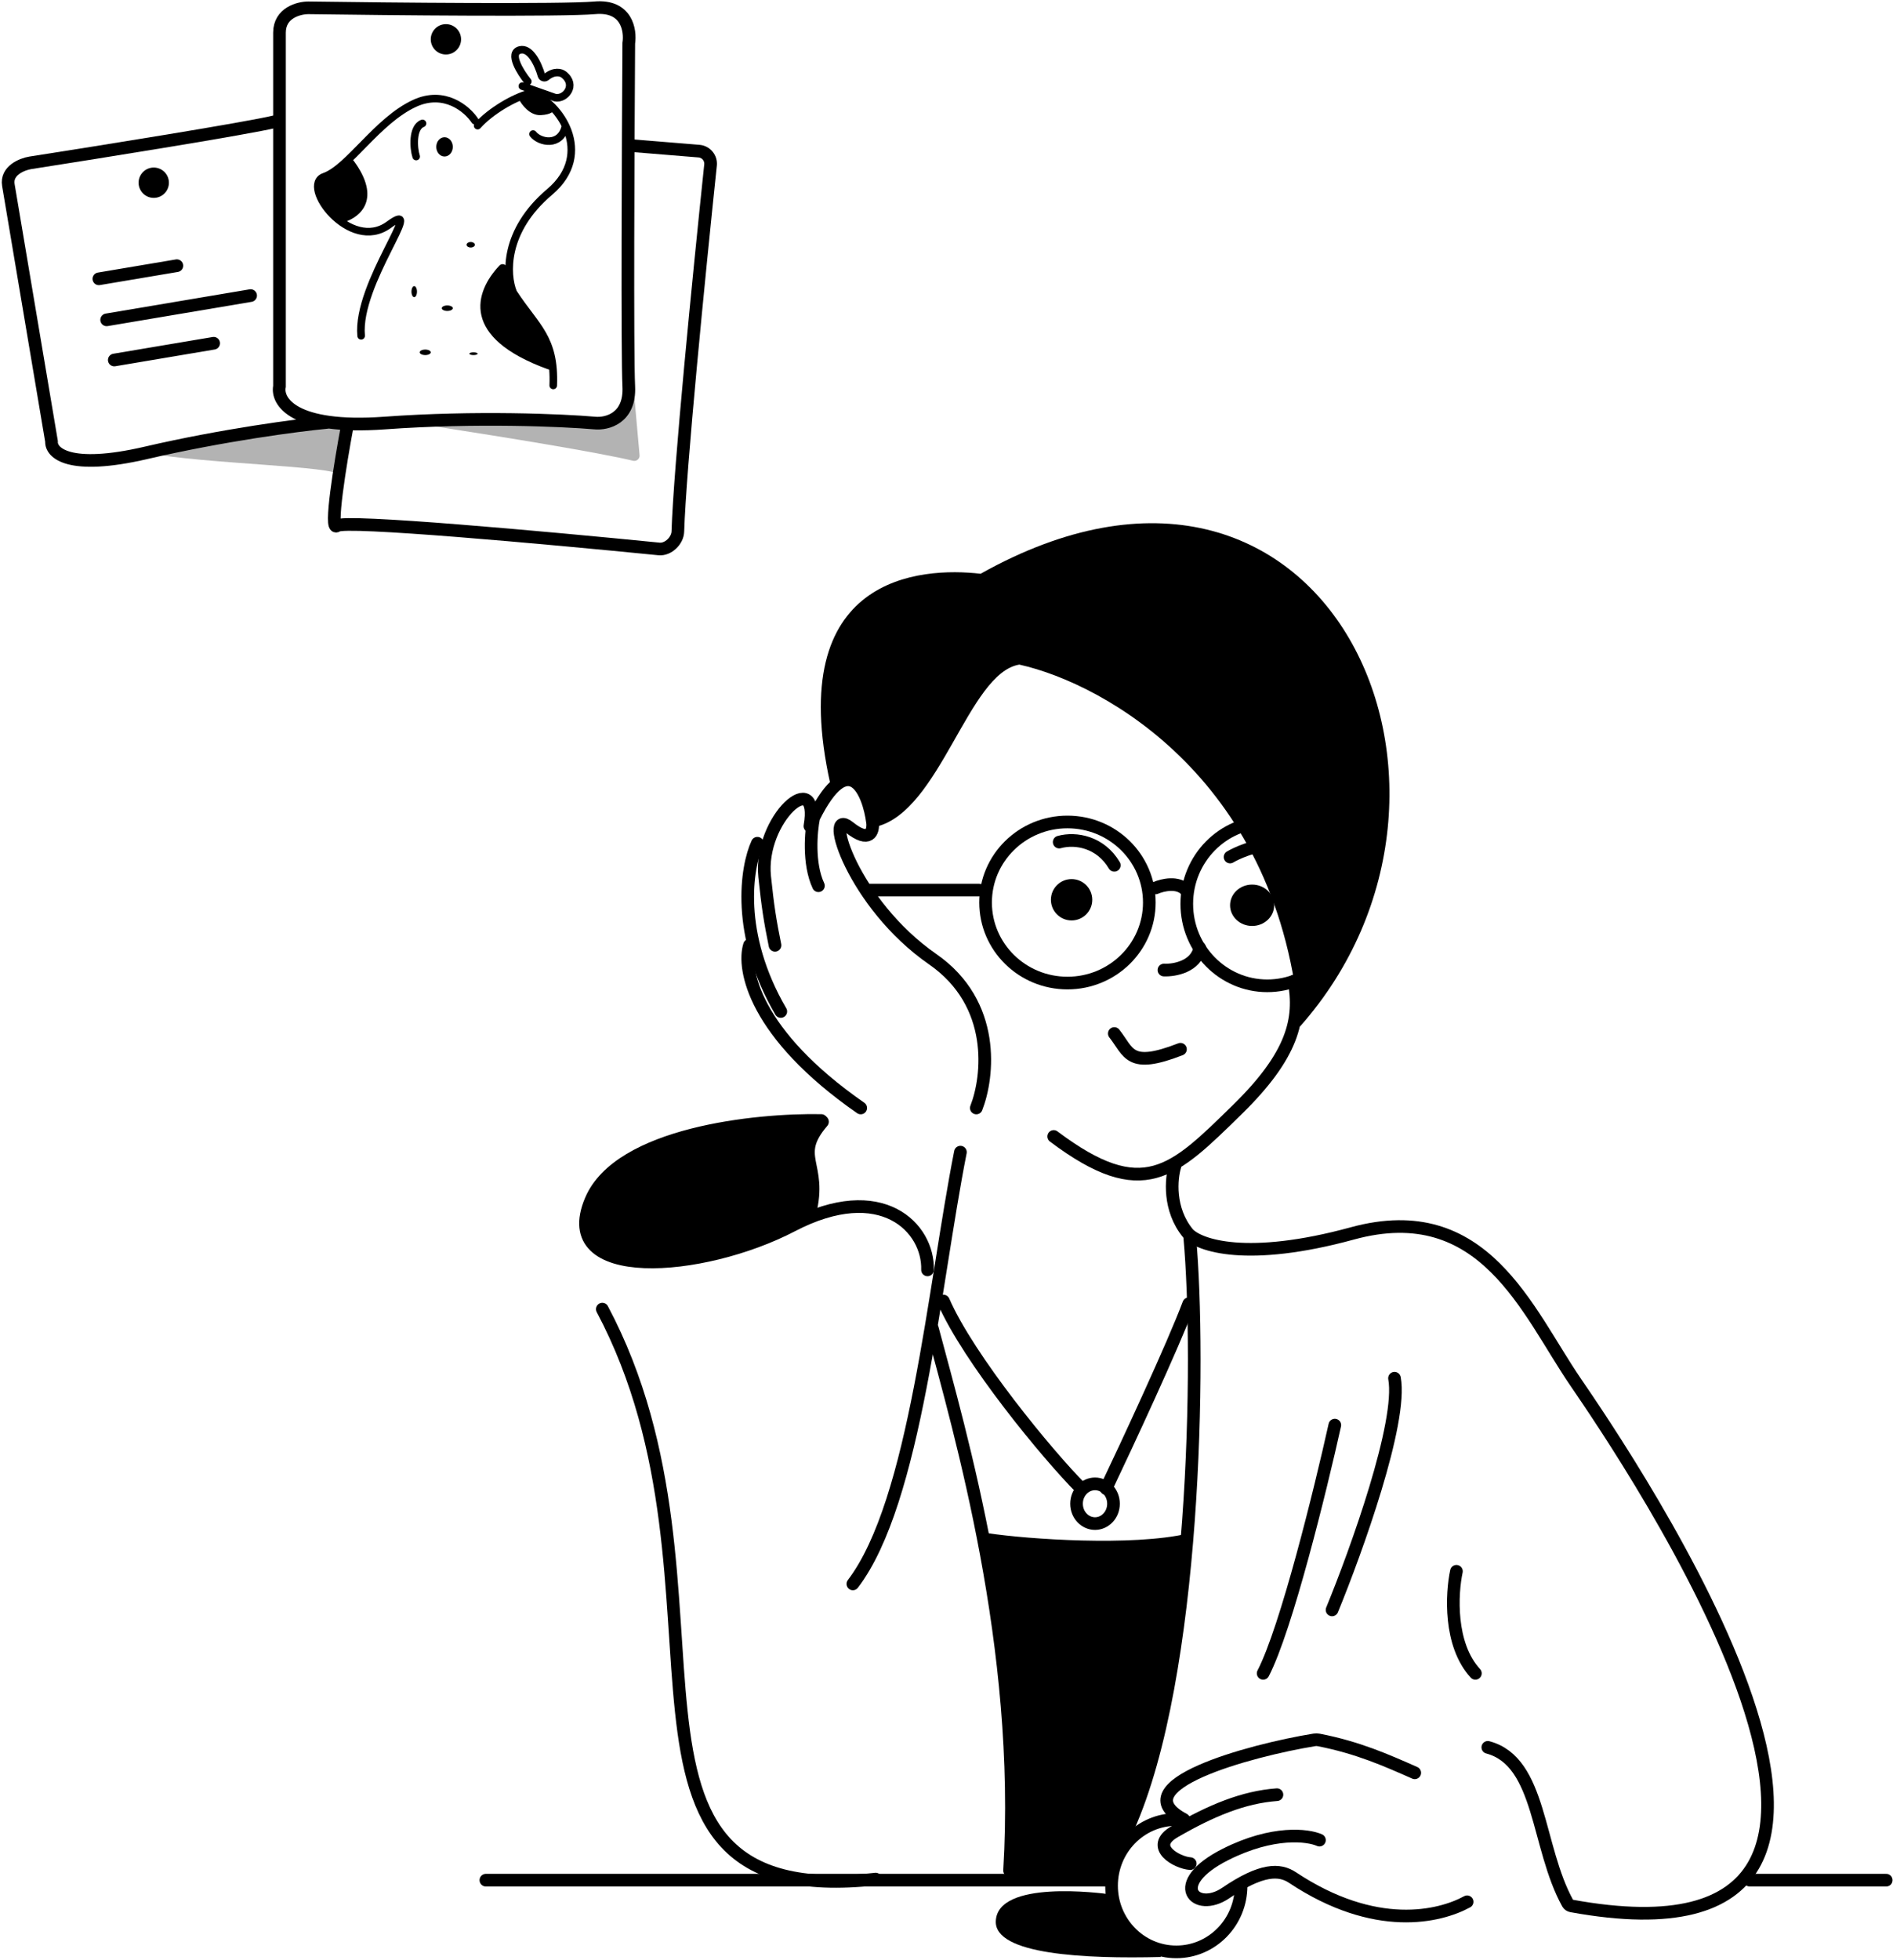 <svg width="748" height="774" viewBox="0 0 748 774" fill="none" xmlns="http://www.w3.org/2000/svg">
<path d="M213.657 45.467C209.409 45.684 206.156 41.397 205.061 39.226C205.903 38.05 207.285 36.567 210.117 36.784C212.949 37.001 216.691 38.774 219.219 42.482C219.219 43.839 217.904 45.25 213.657 45.467Z" fill="black"/>
<path d="M210.634 52.95C213.186 56.245 221.435 58.044 223.404 49.969" stroke="black" stroke-width="3" stroke-linecap="round"/>
<path d="M219.126 143.988C218.253 131.539 211.303 129.269 202.575 117.125C202.502 117.024 202.438 116.915 202.387 116.802C201.351 114.485 200.55 110.962 200.75 106.727C200.84 104.83 198.627 103.518 197.321 104.896C187.485 115.284 181.796 133.318 216.568 145.844C217.852 146.307 219.221 145.349 219.126 143.988Z" fill="black"/>
<path d="M218.609 152.208C219.324 133.361 211.733 129.198 202.928 115.736C202.864 115.637 202.808 115.535 202.763 115.425C199.944 108.524 198.955 91.212 217.175 75.81C235.257 60.523 220.739 40.298 210.246 36.907C209.927 36.804 209.593 36.8 209.269 36.885C203.045 38.509 193.753 43.947 188.724 49.616" stroke="black" stroke-width="3" stroke-linecap="round"/>
<path d="M187.635 47.633C184.639 43.089 175.684 35.362 163.83 40.816C149.013 47.633 137.839 66.38 128.123 69.789C118.406 73.198 138.325 99.979 153.628 88.779C168.931 77.58 140.754 111.909 142.697 132.604" stroke="black" stroke-width="3" stroke-linecap="round"/>
<path d="M128.128 69.512C130.907 68.519 133.805 66.252 136.873 63.356C137.736 62.541 139.123 62.622 139.825 63.579C150.777 78.537 142.492 85.686 136.069 87.702C135.512 87.877 134.91 87.759 134.447 87.404C126.819 81.556 122.484 71.527 128.128 69.512Z" fill="black"/>
<path d="M166.941 48.743C162.853 50.28 163.353 58.532 164.443 61.812" stroke="black" stroke-width="3" stroke-linecap="round"/>
<ellipse cx="175.654" cy="58" rx="3.267" ry="3.812" fill="black"/>
<ellipse cx="186.001" cy="96.663" rx="1.634" ry="1.089" fill="black"/>
<ellipse cx="163.674" cy="115.178" rx="1.089" ry="2.178" fill="black"/>
<ellipse cx="168.031" cy="139.139" rx="2.178" ry="1.089" fill="black"/>
<ellipse cx="176.744" cy="121.713" rx="2.178" ry="1.089" fill="black"/>
<ellipse cx="187.09" cy="139.683" rx="1.634" ry="0.545" fill="black"/>
<path d="M206.404 34.007L219.336 38.557C223.323 39.369 228.13 33.613 222.705 29.406C221.657 28.593 218.996 27.861 215.874 30.418C215.236 30.94 214.185 30.658 213.958 29.865C212.597 25.112 209.429 18.682 205.427 19.734C200.842 20.939 205.606 28.531 208.562 32.176" stroke="black" stroke-width="3" stroke-linecap="round"/>
<path d="M438.13 742.505H191.991" stroke="black" stroke-width="5" stroke-linecap="round"/>
<path d="M745.317 742.505H691.406" stroke="black" stroke-width="5" stroke-linecap="round"/>
<path d="M532.56 356.96C532.56 374.865 518.283 389.312 500.753 389.312C483.224 389.312 468.946 374.865 468.946 356.96C468.946 339.056 483.224 324.609 500.753 324.609C518.283 324.609 532.56 339.056 532.56 356.96Z" stroke="black" stroke-width="5"/>
<path d="M454.144 356.416C454.144 373.945 439.697 388.223 421.793 388.223C403.888 388.223 389.441 373.945 389.441 356.416C389.441 338.886 403.888 324.609 421.793 324.609C439.697 324.609 454.144 338.886 454.144 356.416Z" stroke="black" stroke-width="5"/>
<path d="M456.645 350.646C459.307 349.488 465.43 348.041 468.625 351.515" stroke="black" stroke-width="5" stroke-linecap="round"/>
<circle cx="423.426" cy="355.327" r="8.168" fill="black"/>
<ellipse cx="494.764" cy="357.505" rx="8.713" ry="8.168" fill="black"/>
<path d="M486.051 338.446C488.454 336.993 495.304 333.871 503.477 333" stroke="black" stroke-width="5" stroke-linecap="round"/>
<path d="M418.525 332.55C425.181 330.717 434.862 332.55 440.308 341.713" stroke="black" stroke-width="5" stroke-linecap="round"/>
<path d="M459.912 383.085C464.016 383.266 472.593 381.78 474.071 374.386" stroke="black" stroke-width="5" stroke-linecap="round"/>
<path d="M440.308 408.149C446.184 415.607 446.022 422.319 466.446 414.364" stroke="black" stroke-width="5" stroke-linecap="round"/>
<path d="M511.346 387.455C514.099 402.418 510.974 416.614 488.924 438.174C463.552 462.981 451.751 475.384 416.348 448.805" stroke="black" stroke-width="5" stroke-linecap="round"/>
<path d="M513.578 405.5C506.045 309.043 437.114 270.107 402.783 262.461C382.538 265.755 371.578 320.5 346.078 326.5C346.078 304 330.628 305.579 328.078 309.5C309.716 227.158 363.745 223.839 387.482 226.583C524.018 150.125 597.148 311.395 513.578 405.5Z" fill="black"/>
<path d="M385.777 437.554C390.588 425.293 393.878 396.38 368.551 378.812C336.892 356.853 325.252 318.423 335.495 326.658C343.689 333.246 345.117 328.305 344.806 325.011C343.255 312.567 335.495 294.888 321.528 322.886C320.442 328.193 319.293 341.003 323.39 349.787" stroke="black" stroke-width="5" stroke-linecap="round"/>
<path d="M320.026 326.243C324.196 302.126 299.773 323.302 302.155 346.242C303.356 357.802 304.276 363.689 306.234 373.297" stroke="black" stroke-width="5" stroke-linecap="round"/>
<path d="M299.269 333C294.913 342.407 290.666 368.863 308.525 399.436" stroke="black" stroke-width="5" stroke-linecap="round"/>
<path d="M296.142 373.297C293.25 382.533 297.993 408.314 340.11 437.554" stroke="black" stroke-width="5" stroke-linecap="round"/>
<path d="M464.293 460.426C462.747 465.363 461.613 477.606 469.448 487.085C473.743 491.825 492.745 498.46 534.391 487.085C586.45 472.867 603.459 517.891 622.529 545.736C641.563 573.525 784.33 782.482 620.914 752.671C620.34 752.566 619.783 752.205 619.5 751.694C607.117 729.366 609.083 695.671 587.895 690.051" stroke="black" stroke-width="5" stroke-linecap="round"/>
<path d="M390.602 605.512C406.048 607.837 447.395 610.733 469.355 605.633C470.051 605.471 470.69 606.062 470.588 606.769C462.36 663.848 453.453 713.011 445.942 727.314L443.013 733.263C442.271 736.7 441.424 740.568 438.839 741.742C427.445 743.478 407.827 741.872 400.037 740.677C399.543 740.602 399.194 740.169 399.209 739.67C400.912 683.066 392.209 620.434 389.431 606.717C389.289 606.017 389.895 605.406 390.602 605.512Z" fill="black"/>
<path d="M575.493 620.525C573.622 629.216 572.498 649.444 582.981 660.822" stroke="black" stroke-width="5" stroke-linecap="round"/>
<path d="M527.436 562.802C521.813 588.143 508.277 643.226 499.119 660.822" stroke="black" stroke-width="5" stroke-linecap="round"/>
<path d="M526.348 635.772C535.912 612.51 554.238 561.646 551.024 544.287" stroke="black" stroke-width="5" stroke-linecap="round"/>
<path d="M470.13 488.743C474.396 536.128 472.568 661.883 445.753 721.812" stroke="black" stroke-width="5" stroke-linecap="round"/>
<path d="M368.427 524.683C379.305 565.489 404.262 650.411 398.922 738.693" stroke="black" stroke-width="5" stroke-linecap="round"/>
<path d="M372.783 513.792C382.648 536.504 413.98 574.58 427.239 587.851" stroke="black" stroke-width="5" stroke-linecap="round"/>
<path d="M437.04 587.851C445.357 570.393 463.535 531.358 469.713 514.881" stroke="black" stroke-width="5" stroke-linecap="round"/>
<path d="M439.986 593.842C439.986 598.304 436.591 601.688 432.684 601.688C428.777 601.688 425.382 598.304 425.382 593.842C425.382 589.379 428.777 585.995 432.684 585.995C436.591 585.995 439.986 589.379 439.986 593.842Z" stroke="black" stroke-width="5"/>
<path d="M579.714 751.041C568.913 756.924 543.494 763.244 510.711 741.468C505.637 738.097 498.533 737.9 484.328 747.584C472.497 755.648 460.988 744.016 484.327 732.294C502.999 722.916 516.799 724.649 521.366 726.688" stroke="black" stroke-width="5" stroke-linecap="round"/>
<path d="M467.797 718.544C442.601 705.237 493.712 691.274 519.375 687.094C519.939 687.002 520.499 687.013 521.06 687.122C536.644 690.144 547.918 695.211 559.021 700.108" stroke="black" stroke-width="5" stroke-linecap="round"/>
<path d="M470.314 735.97C465.202 735.646 453.692 729.385 464.18 723.329C478.493 715.063 491.274 709.715 504.566 708.743" stroke="black" stroke-width="5" stroke-linecap="round"/>
<path d="M393.48 758.722C394.067 742.25 434.783 747.546 438.887 748.134L443.38 758.723L458.822 772.841C428.529 773.625 393.011 771.899 393.48 758.722Z" fill="black"/>
<path d="M490.407 744.683C490.407 759.119 478.948 770.822 464.813 770.822C450.678 770.822 439.219 759.119 439.219 744.683C439.219 730.247 450.678 718.544 464.813 718.544" stroke="black" stroke-width="5" stroke-linecap="round"/>
<path d="M386.942 351.515H342.288" stroke="black" stroke-width="5" stroke-linecap="round"/>
<path d="M128.793 166.865C117.823 167.899 88.244 171.743 57.68 178.84C81.699 183.322 132.25 183.948 134.368 187.654L137.677 166.865L128.793 166.865Z" fill="black" fill-opacity="0.3"/>
<circle cx="176.199" cy="15.524" r="5.99" fill="black"/>
<circle cx="60.753" cy="72.159" r="5.99" fill="black"/>
<path d="M236.741 165.663C226.251 164.753 200.84 163.542 171.906 164.664C169.52 164.756 169.36 168.006 171.72 168.37C199.288 172.623 236.494 178.667 250.149 181.96C251.519 182.291 252.845 181.185 252.72 179.781L250.158 151.119C250.789 163.88 241.476 166.132 236.741 165.663Z" fill="black" fill-opacity="0.3"/>
<path d="M110.434 152.583V12.898C110.434 5.049 118.08 3.087 121.903 3.087C154.332 3.554 222.354 4.208 235.009 3.087C247.664 1.966 249.246 11.963 248.455 17.102C248.192 56.968 247.822 139.876 248.455 152.583C249.088 165.29 239.755 167.532 235.009 167.065C222.354 165.975 188.027 164.449 151.959 167.065C115.892 169.681 109.248 158.5 110.434 152.583Z" stroke="black" stroke-width="5"/>
<path d="M248.897 57.455L276.192 59.684C278.992 59.913 281.054 62.395 280.76 65.189C276.129 109.192 268.608 185.237 267.847 209.898C267.736 213.523 264.012 217.144 260.402 216.786C214.898 212.27 136.179 205.131 133.181 207.631C130.008 210.277 134.504 182.712 137.149 168.598" stroke="black" stroke-width="5" stroke-linecap="round"/>
<path d="M128.793 166.865C117.824 167.9 88.244 171.744 57.681 178.841C27.117 185.938 20.063 178.791 20.357 174.331L3.306 73.08C2.348 67.391 8.655 64.867 11.929 64.315C39.754 59.978 98.078 50.644 108.777 48.006" stroke="black" stroke-width="5" stroke-linecap="round"/>
<path d="M39.063 110.114L69.879 104.924" stroke="black" stroke-width="5" stroke-linecap="round"/>
<path d="M42.139 126.311L99.029 116.73" stroke="black" stroke-width="5" stroke-linecap="round"/>
<path d="M45.157 142.169L84.438 135.554" stroke="black" stroke-width="5" stroke-linecap="round"/>
<path d="M238 517C296.772 627.641 226.447 755.096 346 742.079" stroke="black" stroke-width="5" stroke-linecap="round"/>
<path d="M379.5 455C369 508 361.8 593.1 337 625.5" stroke="black" stroke-width="5" stroke-linecap="round"/>
<path d="M324.997 443C313 457 324.998 459.5 319.999 479" stroke="black" stroke-width="5" stroke-linecap="round"/>
<path d="M324.5 442.5C298.834 442 244.7 447.6 233.5 474C219.5 507 277.5 502.5 313 484C348.5 465.5 367 485 366.5 501.5" stroke="black" stroke-width="5" stroke-linecap="round"/>
<path d="M233.501 474C244.701 447.6 298.834 442 324.501 442.5C314 456 328 463.5 320.5 480C285 498.5 219.501 507 233.501 474Z" fill="black"/>
</svg>
